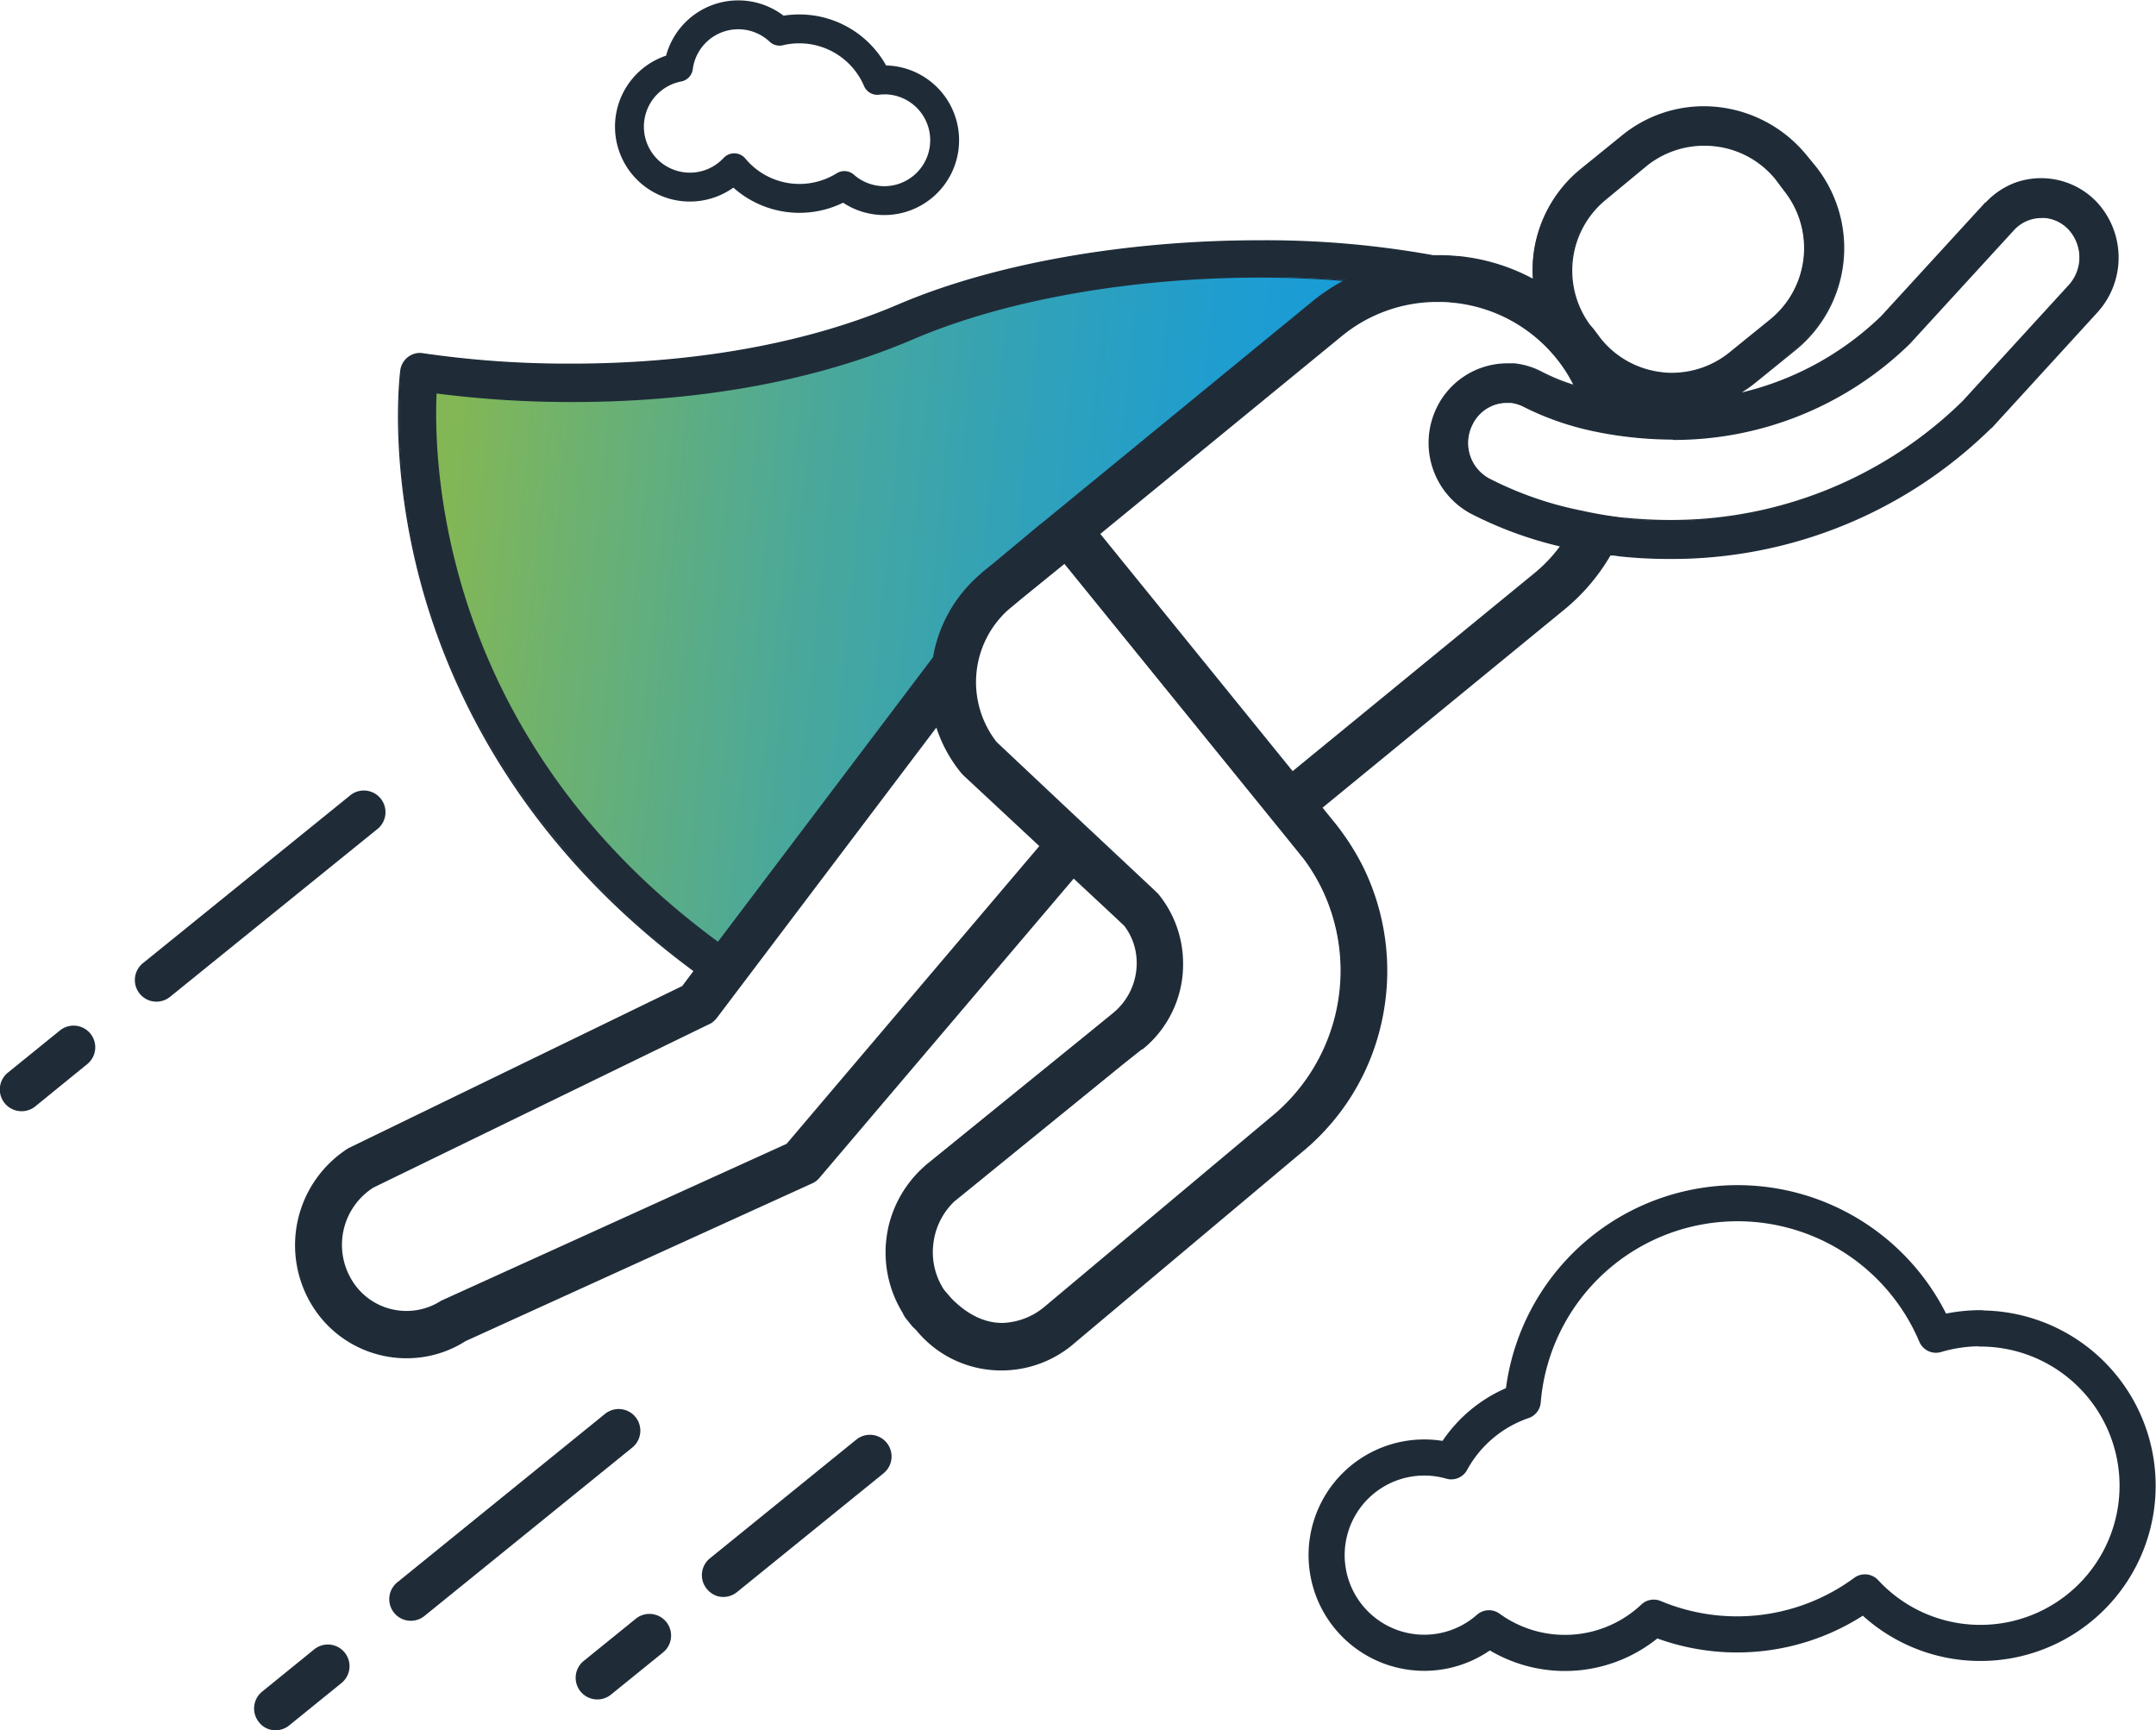 <svg xmlns="http://www.w3.org/2000/svg" xmlns:xlink="http://www.w3.org/1999/xlink" viewBox="0 0 298.55 239.61"><defs><style>.cls-1{fill:#1f2c38;}.cls-2{fill:url(#linear-gradient);}.cls-3,.cls-4{fill:none;stroke:#1f2c38;stroke-linecap:round;stroke-linejoin:round;}.cls-3{stroke-width:5px;}.cls-4{stroke-width:4px;}</style><linearGradient id="linear-gradient" x1="-1824.31" y1="-603.09" x2="-1703.17" y2="-628.3" gradientTransform="matrix(0.95, 0.3, -0.3, 0.95, 1612.24, 1205.63)" gradientUnits="userSpaceOnUse"><stop offset="0" stop-color="#83b755"/><stop offset="0.13" stop-color="#70b26d"/><stop offset="0.41" stop-color="#4aa89a"/><stop offset="0.66" stop-color="#2fa1bb"/><stop offset="0.86" stop-color="#1e9dd0"/><stop offset="1" stop-color="#189bd7"/></linearGradient></defs><title>cP18_iconAsset 70@1x</title><g id="Layer_2" data-name="Layer 2"><g id="outlined"><path class="cls-1" d="M56,224.3a3,3,0,0,1-1-5.18l28.78-23.34a3,3,0,1,1,3.78,4.66L58.76,223.78A3,3,0,0,1,56,224.3Z"/><path class="cls-1" d="M99.28,221a3.1,3.1,0,0,1-1.42-1,3,3,0,0,1,.45-4.22l20.26-16.43a3,3,0,1,1,3.78,4.66l-20.27,16.43A3,3,0,0,1,99.28,221Z"/><path class="cls-1" d="M81.82,235.19a3,3,0,0,1-1-5.19l7.22-5.85a3,3,0,1,1,3.78,4.66l-7.22,5.85A3,3,0,0,1,81.82,235.19Z"/><path class="cls-1" d="M37.26,239.46a2.88,2.88,0,0,1-1.41-1,3,3,0,0,1,.44-4.21l7.22-5.86a3,3,0,1,1,3.78,4.66l-7.23,5.86A3,3,0,0,1,37.26,239.46Z"/><path class="cls-1" d="M20.78,138.57a3,3,0,0,1-1-5.19L48.6,110.05a3,3,0,0,1,3.77,4.66L23.59,138A3,3,0,0,1,20.78,138.57Z"/><path class="cls-1" d="M2.08,153.73a3,3,0,0,1-1-5.19l7.22-5.85a3,3,0,1,1,3.78,4.66L4.89,153.2A3,3,0,0,1,2.08,153.73Z"/><path class="cls-1" d="M138.66,189.65c-.53,0-1.07,0-1.6-.08a15,15,0,0,1-10.14-5.48l-.19-.17a3.61,3.61,0,0,1-.43-.44l-.76-.94a2.7,2.7,0,0,1-.3-.45,2.53,2.53,0,0,1-.18-.37,15.84,15.84,0,0,1-2.3-8.31,15,15,0,0,1,.08-1.64c.06-.53.14-1.08.26-1.66a15.8,15.8,0,0,1,4.94-8.55l.13-.12c.16-.14.31-.28.48-.41l25.5-20.69a9,9,0,0,0,3.34-7.94,8.54,8.54,0,0,0-1.75-4.38l-1.05-1-6-5.61L113.4,163a3.12,3.12,0,0,1-.79.66L64.38,185.56a14.92,14.92,0,0,1-8,2.35c-.53,0-1.07,0-1.59-.08a15.22,15.22,0,0,1-11.28-7,15.81,15.81,0,0,1,4.81-21.78l46.32-22.48,1.62-2.17c-24-17.69-33.79-38.9-37.78-53.59-4.37-16.12-3-28.24-2.87-29.57a2.68,2.68,0,0,1,1-1.78A2.52,2.52,0,0,1,58.15,49a2.49,2.49,0,0,1,.47,0,137.14,137.14,0,0,0,20.61,1.43c11.87,0,29.34-1.42,45.19-8.19,13.19-5.65,31.42-8.88,50-8.88a130.53,130.53,0,0,1,24,2.06h.75c.88,0,1.77,0,2.65.12l.14,0a27.36,27.36,0,0,1,10.38,3.22,19,19,0,0,1,0-3.21A18,18,0,0,1,219,23.45l5.66-4.59A18.08,18.08,0,0,1,250,21.52l1.2,1.46a18.11,18.11,0,0,1-2.66,25.42L242.91,53a17.44,17.44,0,0,1-2.44,1.66A41.67,41.67,0,0,0,260.6,43.84l14.34-15.69.12-.11a10.71,10.71,0,0,1,4-2.59,10.32,10.32,0,0,1,4.69-.58,10.51,10.51,0,0,1,6.54,3.24,11.17,11.17,0,0,1-.06,15.21L275.71,59.16h-.18l.09.08a2.13,2.13,0,0,1-.3.3,62.87,62.87,0,0,1-44.19,17.77,66.58,66.58,0,0,1-6.8-.35l-1-.13-.41,0a27.41,27.41,0,0,1-6.36,7.47l-33.63,27.56,1.79,2.21c.29.34.56.69.82,1a32.81,32.81,0,0,1,3.16,5.19,32.36,32.36,0,0,1,3.06,17.57,32.62,32.62,0,0,1-6.25,16.08,33,33,0,0,1-5.56,5.76l-31.16,26.11-.53.45A15.27,15.27,0,0,1,138.66,189.65Zm19.42-44.45L132,166.4a9.7,9.7,0,0,0-2.94,6,9.58,9.58,0,0,0,1.52,6.32l1,1.18c2.25,2.29,4.66,3.45,7.16,3.45h0a9.67,9.67,0,0,0,6.08-2.4L176,154.86a26.26,26.26,0,0,0,7.33-9.44,26.76,26.76,0,0,0,2.24-8.23,26.32,26.32,0,0,0-1.9-12.91,25.62,25.62,0,0,0-3-5.28c-.25-.35-.52-.69-.8-1l-32.47-40-5.84,4.74-2.09,1.73a13.61,13.61,0,0,0-1.57,18.47l9.5,8.92,12.08,11.32.55.52a2.87,2.87,0,0,1,.29.31,15,15,0,0,1,3.34,9,15.45,15.45,0,0,1-.06,2.11,14.94,14.94,0,0,1-5.5,10.17l-.09-.08ZM99.2,140.85a3.09,3.09,0,0,1-.81.76L51.62,164.38a9.5,9.5,0,0,0-2.88,13.13,8.9,8.9,0,0,0,5.61,3.93,9.25,9.25,0,0,0,1.95.22h0a8.83,8.83,0,0,0,4.8-1.42L109,158.5l35.09-41.33-10.63-9.91a2,2,0,0,1-.24-.27,19.49,19.49,0,0,1-3.52-6.48ZM60.58,54.64c-.46,10.9,1.08,47.84,38.81,75.6l29.71-39.3a19.36,19.36,0,0,1,6.43-11.42l.18-.17.36-.32,1.51-1.21L144,72.5l.11-.06,37.58-30.79A28.28,28.28,0,0,1,185.52,39c-3.58-.29-7.3-.43-11.09-.43-17.79,0-35.27,3.11-47.95,8.54-16.79,7.18-34.91,8.69-47.15,8.69A148.61,148.61,0,0,1,60.58,54.64ZM179,107l33.6-27.52a20.78,20.78,0,0,0,3.62-3.85A53.65,53.65,0,0,1,203.64,71a11,11,0,0,1-4.53-14.57,10.77,10.77,0,0,1,9.56-6,9.59,9.59,0,0,1,1.07.06,10.4,10.4,0,0,1,3.84,1.18,27.06,27.06,0,0,0,4.56,1.84A21.05,21.05,0,0,0,201.31,41.8l-.09-.13,0,.12c-.71-.07-1.44-.1-2.16-.1a21,21,0,0,0-13.44,4.8L152.16,73.88Zm46-35.19a60,60,0,0,0,6.14.31A57.72,57.72,0,0,0,271.7,55.76l14.68-16a5.84,5.84,0,0,0,.09-8,5.29,5.29,0,0,0-3.27-1.63,5.15,5.15,0,0,0-.55,0,5.35,5.35,0,0,0-3.84,1.64L264.34,47.52A46.68,46.68,0,0,1,231.63,60.8a48.55,48.55,0,0,1-5.24-.28,53.26,53.26,0,0,1-6.23-1,39.06,39.06,0,0,1-9-3.22,5.3,5.3,0,0,0-1.91-.59,4.89,4.89,0,0,0-.54,0,5.45,5.45,0,0,0-4.86,3.09,5.74,5.74,0,0,0,2.31,7.6A48.54,48.54,0,0,0,219,70.82a57.76,57.76,0,0,0,5.89.93l.13.14ZM236,20.09a12.81,12.81,0,0,0-8.06,2.85l-5.65,4.58A12.79,12.79,0,0,0,220,45.08l.13.15a3,3,0,0,1,.23.27q.54.66,1,1.32l.15.2a12.79,12.79,0,0,0,8.62,4.65,12.39,12.39,0,0,0,1.36.07,12.8,12.8,0,0,0,8-2.84l5.66-4.59a12.85,12.85,0,0,0,1.89-18L246,24.83a12.71,12.71,0,0,0-8.62-4.67A12.21,12.21,0,0,0,236,20.09Z"/><path class="cls-1" d="M236,15c.63,0,1.27,0,1.91.1a17.81,17.81,0,0,1,12.07,6.53l1.19,1.47a18,18,0,0,1-2.64,25.24l-5.65,4.58a18.61,18.61,0,0,1-3.15,2,41.54,41.54,0,0,0,21-11L275,28.24l.06,0,.06-.06a10.45,10.45,0,0,1,3.94-2.56,10.12,10.12,0,0,1,3.54-.63,10.44,10.44,0,0,1,7.56,3.26,11,11,0,0,1-.06,15L275.62,59.08l0,0-.05.05a4,4,0,0,1-.29.29,62.74,62.74,0,0,1-44.11,17.73,63.91,63.91,0,0,1-6.78-.35c-.51,0-1-.12-1.5-.18a27.46,27.46,0,0,1-6.38,7.5L182.75,111.8l1.87,2.31q.42.51.81,1a33,33,0,0,1,3.15,5.16,32.24,32.24,0,0,1,3,17.5,33,33,0,0,1-.91,5h0a32,32,0,0,1-5.32,11.05,32.39,32.39,0,0,1-5.54,5.75L148.7,185.7l-.53.45a15.1,15.1,0,0,1-9.51,3.37,13.82,13.82,0,0,1-1.58-.08A15,15,0,0,1,127,184l-.2-.19a3.43,3.43,0,0,1-.42-.43l-.76-.94a2.32,2.32,0,0,1-.29-.43c-.06-.12-.12-.23-.18-.36a15.67,15.67,0,0,1-2.28-8.26,12.8,12.8,0,0,1,.08-1.63,14.73,14.73,0,0,1,.25-1.64,15.69,15.69,0,0,1,4.91-8.49c.2-.18.39-.36.59-.52l21.83-17.71,3.68-3a9.22,9.22,0,0,0,3.38-8.05,8.6,8.6,0,0,0-1.77-4.45l-1.06-1-6.12-5.7L113.3,162.87a3,3,0,0,1-.75.63L64.33,185.45a14.8,14.8,0,0,1-8,2.33,13.82,13.82,0,0,1-1.58-.08,15.12,15.12,0,0,1-11.18-6.89,15.67,15.67,0,0,1,4.77-21.61l46.31-22.47,1.74-2.31c-24-17.61-33.81-38.74-37.84-53.59-4.53-16.69-2.93-29-2.86-29.54a2.49,2.49,0,0,1,1-1.68,2.4,2.4,0,0,1,1.46-.49,3.42,3.42,0,0,1,.45,0A136,136,0,0,0,79.23,50.6c12.84,0,29.8-1.61,45.24-8.21,14.3-6.12,32.95-8.87,50-8.87a130.52,130.52,0,0,1,23.95,2.06h.78a25.92,25.92,0,0,1,2.64.13H202A27.26,27.26,0,0,1,212.48,39a18.73,18.73,0,0,1,0-3.43A17.83,17.83,0,0,1,219,23.54L224.7,19A17.73,17.73,0,0,1,236,15m-4.4,36.91A12.86,12.86,0,0,0,239.67,49l5.66-4.59a13,13,0,0,0,1.9-18.2l-1.18-1.46A12.89,12.89,0,0,0,237.34,20,12.39,12.39,0,0,0,236,20a12.91,12.91,0,0,0-8.14,2.87l-5.65,4.58a13,13,0,0,0-2.25,17.73c.12.15.25.28.36.42.36.44.7.88,1,1.33l.15.19a12.93,12.93,0,0,0,8.71,4.7,12.44,12.44,0,0,0,1.37.08m.08,8.8a51.47,51.47,0,0,1-5.22-.27h0a51,51,0,0,1-6.2-1,37.94,37.94,0,0,1-9-3.21,5.31,5.31,0,0,0-2-.61l-.55,0a5.58,5.58,0,0,0-5,3.16,5.86,5.86,0,0,0,2.36,7.77A48.7,48.7,0,0,0,219,70.94a56.15,56.15,0,0,0,5.91.93l.14,0c2,.2,4.06.31,6.16.31a58,58,0,0,0,40.62-16.35l.14-.15,14.54-15.9a5.93,5.93,0,0,0,.09-8.16A5.36,5.36,0,0,0,283.21,30a5.25,5.25,0,0,0-.56,0,5.5,5.5,0,0,0-3.93,1.68L264.25,47.43a46.29,46.29,0,0,1-32.62,13.24m-152.3-5a145.64,145.64,0,0,1-18.87-1.18c-.45,10,.68,47.82,39,75.93L129.2,91a19.48,19.48,0,0,1,6.42-11.41c.17-.16.34-.33.53-.48l1.5-1.21,4.43-3.69L144,72.6l.17-.11,37.52-30.75a27.05,27.05,0,0,1,4.22-2.83c-3.69-.31-7.55-.47-11.51-.47-16.31,0-34.23,2.66-48,8.55-16.29,7-33.82,8.68-47.1,8.68M179,107.13l33.7-27.61a20.59,20.59,0,0,0,3.75-4,52.93,52.93,0,0,1-12.72-4.65,10.88,10.88,0,0,1-4.48-14.4,10.63,10.63,0,0,1,9.45-5.93,9.4,9.4,0,0,1,1.06,0,10.33,10.33,0,0,1,3.79,1.17,28.51,28.51,0,0,0,4.86,1.94,21,21,0,0,0-2.72-4.3,21.23,21.23,0,0,0-14.33-7.7h-.11c-.73-.07-1.46-.11-2.18-.11a21.24,21.24,0,0,0-13.52,4.83L152,73.86l.07.09L179,107.13m-21,38h0l-2.58,2.1-23.5,19.09a9.83,9.83,0,0,0-3,6.1,9.73,9.73,0,0,0,1.55,6.41l1,1.19c2.28,2.32,4.75,3.5,7.25,3.5a9.83,9.83,0,0,0,6.16-2.43L176.05,155a27,27,0,0,0,4.2-4.28,26.52,26.52,0,0,0,3.51-26.45,25.77,25.77,0,0,0-3-5.3c-.25-.36-.52-.7-.8-1.05l-1.85-2.28-3.78-4.66L147.41,77.73l-5.94,4.82-2.09,1.73a13.76,13.76,0,0,0-1.59,18.65l9.52,8.93,12.08,11.32.55.52a2.68,2.68,0,0,1,.28.3,14.76,14.76,0,0,1,2.41,4.28,15.1,15.1,0,0,1,.9,4.63,18.48,18.48,0,0,1-.06,2.1v0A14.88,14.88,0,0,1,158,145.1a0,0,0,0,1,0,0M56.3,181.78a9,9,0,0,0,4.87-1.43l47.88-21.74,35.21-41.45-10.72-10a2.75,2.75,0,0,1-.22-.26l-.07,0a19.74,19.74,0,0,1-3.5-6.62L99.1,140.78a2.82,2.82,0,0,1-.78.72L51.56,164.26a9.65,9.65,0,0,0-2.93,13.32,9,9,0,0,0,5.7,4,9.35,9.35,0,0,0,2,.21M236,14.71a17.93,17.93,0,0,0-11.41,4.05l-5.66,4.59a18.09,18.09,0,0,0-6.62,12.23,18.9,18.9,0,0,0-.06,3A27.48,27.48,0,0,0,202,35.46h-.14a26.66,26.66,0,0,0-2.67-.13h-.76a130.34,130.34,0,0,0-24-2.06c-18.61,0-36.86,3.24-50.07,8.89-15.83,6.77-33.28,8.19-45.14,8.19a138.36,138.36,0,0,1-20.58-1.43,2.92,2.92,0,0,0-.5-.05,2.69,2.69,0,0,0-1.61.54,2.78,2.78,0,0,0-1.1,1.85c-.17,1.35-1.5,13.51,2.87,29.63,4,14.69,13.76,35.89,37.72,53.58l-1.55,2.07L48.23,159a15.92,15.92,0,0,0-4.87,22,15.32,15.32,0,0,0,11.37,7,14.17,14.17,0,0,0,1.6.08,15.09,15.09,0,0,0,8.13-2.37l48.19-21.93a3,3,0,0,0,.84-.7l35.19-41.42,5.93,5.53,1.06,1a8.35,8.35,0,0,1,1.69,4.29,8.94,8.94,0,0,1-3.28,7.84l-3.68,3-21.83,17.71a6.26,6.26,0,0,0-.49.41l-.12.11a16,16,0,0,0-5,8.62c-.11.6-.2,1.14-.25,1.67a13.18,13.18,0,0,0-.08,1.66A15.91,15.91,0,0,0,125,181.8a2,2,0,0,0,.18.36,2.18,2.18,0,0,0,.31.46l.75.94a4,4,0,0,0,.46.46l.09.09a.6.6,0,0,1,.08.08,15.14,15.14,0,0,0,10.22,5.5,14.35,14.35,0,0,0,1.61.08,15.43,15.43,0,0,0,9.67-3.43l.53-.45L180,159.78A32.54,32.54,0,0,0,185.6,154,32.16,32.16,0,0,0,191,142.86a33.5,33.5,0,0,0,.92-5,32.7,32.7,0,0,0-3.07-17.64,33.78,33.78,0,0,0-3.18-5.2c-.21-.3-.5-.68-.82-1.07l-1.71-2.11,33.53-27.47A27.7,27.7,0,0,0,223,76.93l.33,0c.33,0,.67.09,1,.12a64,64,0,0,0,6.81.35,63,63,0,0,0,44.28-17.8l.31-.3,0,0,.05,0L290.31,43.4A11.29,11.29,0,0,0,290.37,28a10.62,10.62,0,0,0-6.62-3.27,10.54,10.54,0,0,0-4.74.58A10.79,10.79,0,0,0,275,28l-.06.05-.05,0L260.5,43.76a41.61,41.61,0,0,1-19.3,10.58A18,18,0,0,0,243,53.07l5.65-4.58a18.22,18.22,0,0,0,2.68-25.59l-1.2-1.46A18.43,18.43,0,0,0,236,14.71Zm-4.4,36.91c-.45,0-.9,0-1.34-.07a12.64,12.64,0,0,1-8.54-4.61l-.15-.19c-.33-.45-.66-.89-1-1.33l-.25-.29-.13-.14a12.67,12.67,0,0,1,2.23-17.37L228,23a12.7,12.7,0,0,1,8-2.82,12.16,12.16,0,0,1,1.34.07,12.59,12.59,0,0,1,8.54,4.62L247,26.37a12.72,12.72,0,0,1-1.87,17.85l-5.65,4.58a12.67,12.67,0,0,1-8,2.82Zm.08,9.3a46.76,46.76,0,0,0,32.79-13.31l14.49-15.82a5.18,5.18,0,0,1,3.74-1.6,4.58,4.58,0,0,1,.53,0,5.12,5.12,0,0,1,3.2,1.59,5.69,5.69,0,0,1-.09,7.82l-14.54,15.9-.07.07-.09.09A57.59,57.59,0,0,1,231.17,72c-2,0-4.1-.11-6.13-.31h-.15A55.7,55.7,0,0,1,219,70.7a48.6,48.6,0,0,1-12.84-4.48,5.59,5.59,0,0,1-2.25-7.43,5.28,5.28,0,0,1,4.74-3l.52,0a5.22,5.22,0,0,1,1.87.58,39.32,39.32,0,0,0,9.08,3.23,51.94,51.94,0,0,0,6.23,1,52.11,52.11,0,0,0,5.27.27Zm-152.3-5c12.26,0,30.39-1.51,47.2-8.7,12.67-5.42,30.13-8.53,47.9-8.53,3.64,0,7.23.14,10.68.4a27.94,27.94,0,0,0-3.54,2.46L144.05,72.29l-.06,0-.12.08-2,1.63-4.43,3.68L136,78.93l-.37.34-.17.16A19.63,19.63,0,0,0,129,90.92L99.37,130.07C61.94,102.46,60.26,65.82,60.7,54.78a149.62,149.62,0,0,0,18.63,1.14Zm73,18,33.34-27.31A20.83,20.83,0,0,1,199,41.81c.72,0,1.44,0,2.15.11h.11a21,21,0,0,1,14.17,7.61,20,20,0,0,1,2.42,3.72,27.3,27.3,0,0,1-4.26-1.74,10.57,10.57,0,0,0-3.88-1.2c-.35,0-.72,0-1.08,0A10.89,10.89,0,0,0,199,56.34a11.14,11.14,0,0,0,4.58,14.74A53.91,53.91,0,0,0,216,75.66a20.64,20.64,0,0,1-3.48,3.67L179,106.78,152.34,73.9Zm5.9,71.33a15.11,15.11,0,0,0,5.47-10.16,16.49,16.49,0,0,0,.07-2.16,15.21,15.21,0,0,0-.91-4.72,15,15,0,0,0-2.46-4.35,3.2,3.2,0,0,0-.31-.32l-.54-.52-12.08-11.32L138,102.74a13.48,13.48,0,0,1,1.58-18.27l2.08-1.73,5.74-4.66,26.77,33,3.77,4.65,1.85,2.29c.34.42.58.73.8,1a25.56,25.56,0,0,1,3,5.25,26.13,26.13,0,0,1-7.63,30.43l-31.17,26.12a9.56,9.56,0,0,1-6,2.37c-2.47,0-4.85-1.16-7.07-3.43l-1-1.17a9.47,9.47,0,0,1-1.49-6.22,9.6,9.6,0,0,1,2.92-6l23.47-19.08,2.52-2h.13l0-.13ZM56.3,181.53a8.89,8.89,0,0,1-1.92-.21,8.77,8.77,0,0,1-5.54-3.87,9.4,9.4,0,0,1,2.86-13l46.73-22.74a3.06,3.06,0,0,0,.87-.8l30.36-40.16a19.51,19.51,0,0,0,3.4,6.24l.08.09.23.25,10.55,9.83-35,41.23L61.07,180.12a8.8,8.8,0,0,1-4.77,1.41Z"/><path class="cls-2" d="M99.34,130.52c-38.08-28-39.48-65.27-39-76v-.14l.14,0a147.21,147.21,0,0,0,18.85,1.18h0c12.21,0,30.29-1.51,47-8.67,12.71-5.44,30.23-8.56,48.05-8.56,3.94,0,7.82.15,11.52.46l.42,0L186,39a26.81,26.81,0,0,0-4.2,2.82L144.28,72.59l-.1.06-2,1.67L137.73,78l-1.5,1.21-.34.31-.19.18A19.26,19.26,0,0,0,129.32,91L99.44,130.59Z"/><path class="cls-1" d="M174.43,38.44c4,0,7.82.16,11.51.47a27.05,27.05,0,0,0-4.22,2.83L144.2,72.49l-.17.11-1.95,1.63-4.43,3.69-1.5,1.21c-.19.15-.36.32-.53.48A19.48,19.48,0,0,0,129.2,91l-29.78,39.4C61.14,102.31,60,64.53,60.46,54.49a145.64,145.64,0,0,0,18.87,1.18c13.28,0,30.81-1.71,47.1-8.68,13.77-5.89,31.69-8.55,48-8.55m0-.25v0h0c-17.84,0-35.37,3.13-48.1,8.57-16.73,7.16-34.79,8.66-47,8.66a147.82,147.82,0,0,1-18.84-1.17l-.27,0v.27c-.48,10.78.92,48.14,39.06,76.14l.2.14.15-.19,29.78-39.4,0,0v-.06a19.2,19.2,0,0,1,6.34-11.26l.18-.17.35-.31,1.5-1.21,4.43-3.69,1.95-1.63.05,0,.12-.08,37.52-30.74a26.57,26.57,0,0,1,4.18-2.81l.74-.4-.84-.07c-3.71-.31-7.59-.47-11.53-.47Z"/><path class="cls-3" d="M274.28,183.92a21.82,21.82,0,0,0-6.2.9A29.84,29.84,0,0,0,210.86,194a17.87,17.87,0,0,0-9.9,8.35,13.52,13.52,0,1,0,5.22,23.12A17.92,17.92,0,0,0,229,224a29.84,29.84,0,0,0,29.24-3.5,21.77,21.77,0,1,0,16-36.54Z"/><path class="cls-4" d="M122.42,11.07a7.26,7.26,0,0,0-.93.06A11.75,11.75,0,0,0,110.67,4a11.57,11.57,0,0,0-2.72.32,8.35,8.35,0,0,0-14,5,8.37,8.37,0,1,0,7.72,13.91,11.74,11.74,0,0,0,15.25,2.46,8.36,8.36,0,1,0,5.53-14.63Z"/></g></g></svg>